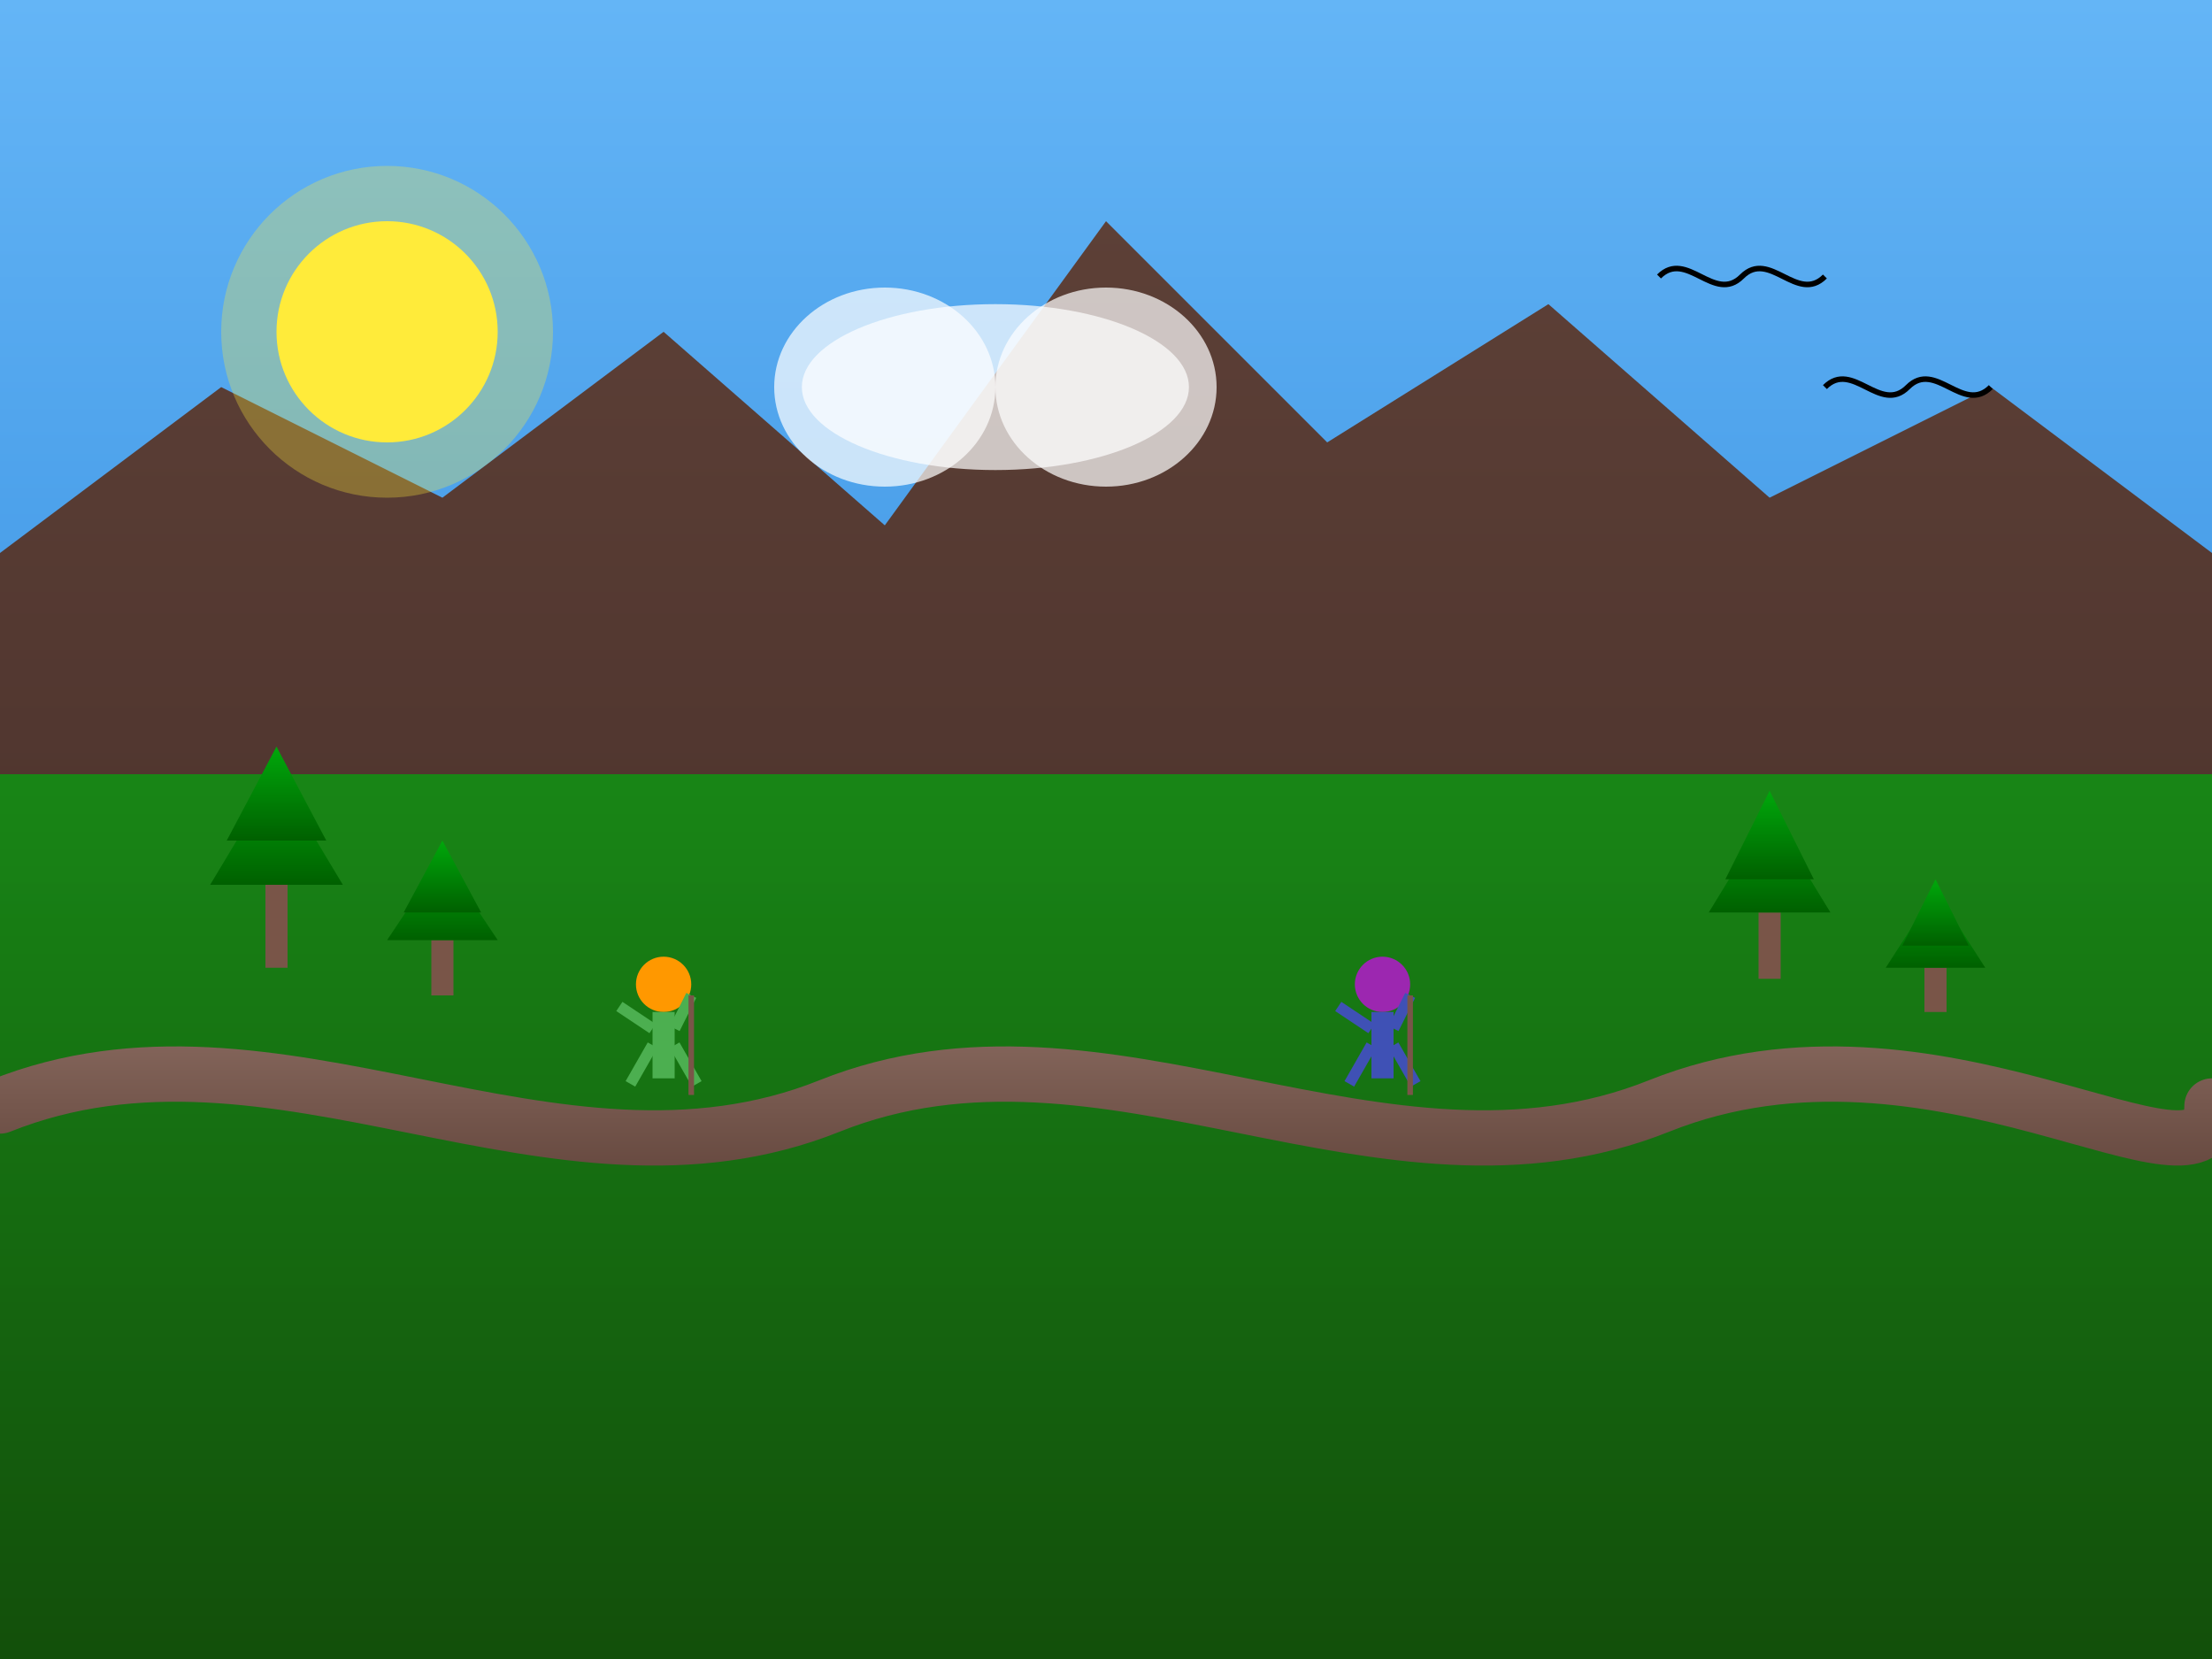 <?xml version="1.0" encoding="UTF-8"?>
<svg xmlns="http://www.w3.org/2000/svg" viewBox="0 0 400 300" width="400" height="300">
  <rect x="0" y="0" width="400" height="300" fill="#808080" stroke="none"/>
  <defs>
    <linearGradient id="mountain-gradient" x1="0%" y1="0%" x2="0%" y2="100%">
      <stop offset="0%" stop-color="#5D4037" />
      <stop offset="100%" stop-color="#3E2723" />
    </linearGradient>
    <linearGradient id="sky-gradient" x1="0%" y1="0%" x2="0%" y2="100%">
      <stop offset="0%" stop-color="#64B5F6" />
      <stop offset="100%" stop-color="#1976D2" />
    </linearGradient>
    <linearGradient id="trail-gradient" x1="0%" y1="0%" x2="0%" y2="100%">
      <stop offset="0%" stop-color="#8D6E63" />
      <stop offset="100%" stop-color="#5D4037" />
    </linearGradient>
    <linearGradient id="forest-gradient" x1="0%" y1="0%" x2="0%" y2="100%">
      <stop offset="0%" stop-color="#00a80b" />
      <stop offset="100%" stop-color="#006000" />
    </linearGradient>
  </defs>
  
  <!-- Sky background -->
  <rect width="400" height="300" fill="url(#sky-gradient)" />
  
  <!-- Mountains in the background -->
  <path d="M0 100 L40 70 L80 90 L120 60 L160 95 L200 40 L240 80 L280 55 L320 90 L360 70 L400 100 L400 300 L0 300 Z" fill="url(#mountain-gradient)" />
  
  <!-- Forested area -->
  <path d="M0 140 L400 140 L400 300 L0 300 Z" fill="url(#forest-gradient)" opacity="0.7" />
  
  <!-- Hiking trail -->
  <path d="M0 200 C50 180, 100 220, 150 200 C200 180, 250 220, 300 200 C350 180, 400 220, 400 200" 
        stroke="url(#trail-gradient)" stroke-width="10" fill="none" stroke-linecap="round" />
  
  <!-- Hikers on the trail -->
  <g transform="translate(120, 190)">
    <!-- Hiker 1 -->
    <circle cx="0" cy="-12" r="5" fill="#FF9800" /> <!-- Head -->
    <rect x="-2" y="-7" width="4" height="12" fill="#4CAF50" /> <!-- Body -->
    <line x1="-2" y1="-1" x2="-6" y2="6" stroke="#4CAF50" stroke-width="2" /> <!-- Left leg -->
    <line x1="2" y1="-1" x2="6" y2="6" stroke="#4CAF50" stroke-width="2" /> <!-- Right leg -->
    <line x1="-2" y1="-4" x2="-8" y2="-8" stroke="#4CAF50" stroke-width="2" /> <!-- Left arm -->
    <line x1="2" y1="-4" x2="5" y2="-10" stroke="#4CAF50" stroke-width="2" /> <!-- Right arm with hiking pole -->
    <line x1="5" y1="-10" x2="5" y2="8" stroke="#795548" stroke-width="1" /> <!-- Hiking pole -->
  </g>
  
  <g transform="translate(250, 190)">
    <!-- Hiker 2 -->
    <circle cx="0" cy="-12" r="5" fill="#9C27B0" /> <!-- Head -->
    <rect x="-2" y="-7" width="4" height="12" fill="#3F51B5" /> <!-- Body -->
    <line x1="-2" y1="-1" x2="-6" y2="6" stroke="#3F51B5" stroke-width="2" /> <!-- Left leg -->
    <line x1="2" y1="-1" x2="6" y2="6" stroke="#3F51B5" stroke-width="2" /> <!-- Right leg -->
    <line x1="-2" y1="-4" x2="-8" y2="-8" stroke="#3F51B5" stroke-width="2" /> <!-- Left arm -->
    <line x1="2" y1="-4" x2="5" y2="-10" stroke="#3F51B5" stroke-width="2" /> <!-- Right arm with hiking pole -->
    <line x1="5" y1="-10" x2="5" y2="8" stroke="#795548" stroke-width="1" /> <!-- Hiking pole -->
  </g>
  
  <!-- Trees along the trail -->
  <g transform="translate(50, 160)">
    <rect x="-2" y="0" width="4" height="15" fill="#795548" />
    <polygon points="-12,0 0,-20 12,0" fill="url(#forest-gradient)" />
    <polygon points="-9,-8 0,-25 9,-8" fill="url(#forest-gradient)" />
  </g>
  
  <g transform="translate(80, 170)">
    <rect x="-2" y="0" width="4" height="10" fill="#795548" />
    <polygon points="-10,0 0,-15 10,0" fill="url(#forest-gradient)" />
    <polygon points="-7,-5 0,-18 7,-5" fill="url(#forest-gradient)" />
  </g>
  
  <g transform="translate(320, 165)">
    <rect x="-2" y="0" width="4" height="12" fill="#795548" />
    <polygon points="-11,0 0,-18 11,0" fill="url(#forest-gradient)" />
    <polygon points="-8,-6 0,-22 8,-6" fill="url(#forest-gradient)" />
  </g>
  
  <g transform="translate(350, 175)">
    <rect x="-2" y="0" width="4" height="8" fill="#795548" />
    <polygon points="-9,0 0,-14 9,0" fill="url(#forest-gradient)" />
    <polygon points="-6,-4 0,-16 6,-4" fill="url(#forest-gradient)" />
  </g>
  
  <!-- Sun in the sky -->
  <circle cx="70" cy="60" r="20" fill="#FFEB3B" />
  <circle cx="70" cy="60" r="30" fill="#FFEB3B" opacity="0.3" />
  
  <!-- Birds in the sky -->
  <path d="M300 50 C305 45, 310 55, 315 50 C320 45, 325 55, 330 50" stroke="#000000" stroke-width="1" fill="none" />
  <path d="M330 70 C335 65, 340 75, 345 70 C350 65, 355 75, 360 70" stroke="#000000" stroke-width="1" fill="none" />
  
  <!-- Clouds -->
  <ellipse cx="180" cy="70" rx="35" ry="15" fill="#FFFFFF" opacity="0.7" />
  <ellipse cx="160" cy="70" rx="20" ry="18" fill="#FFFFFF" opacity="0.7" />
  <ellipse cx="200" cy="70" rx="20" ry="18" fill="#FFFFFF" opacity="0.7" />
</svg>